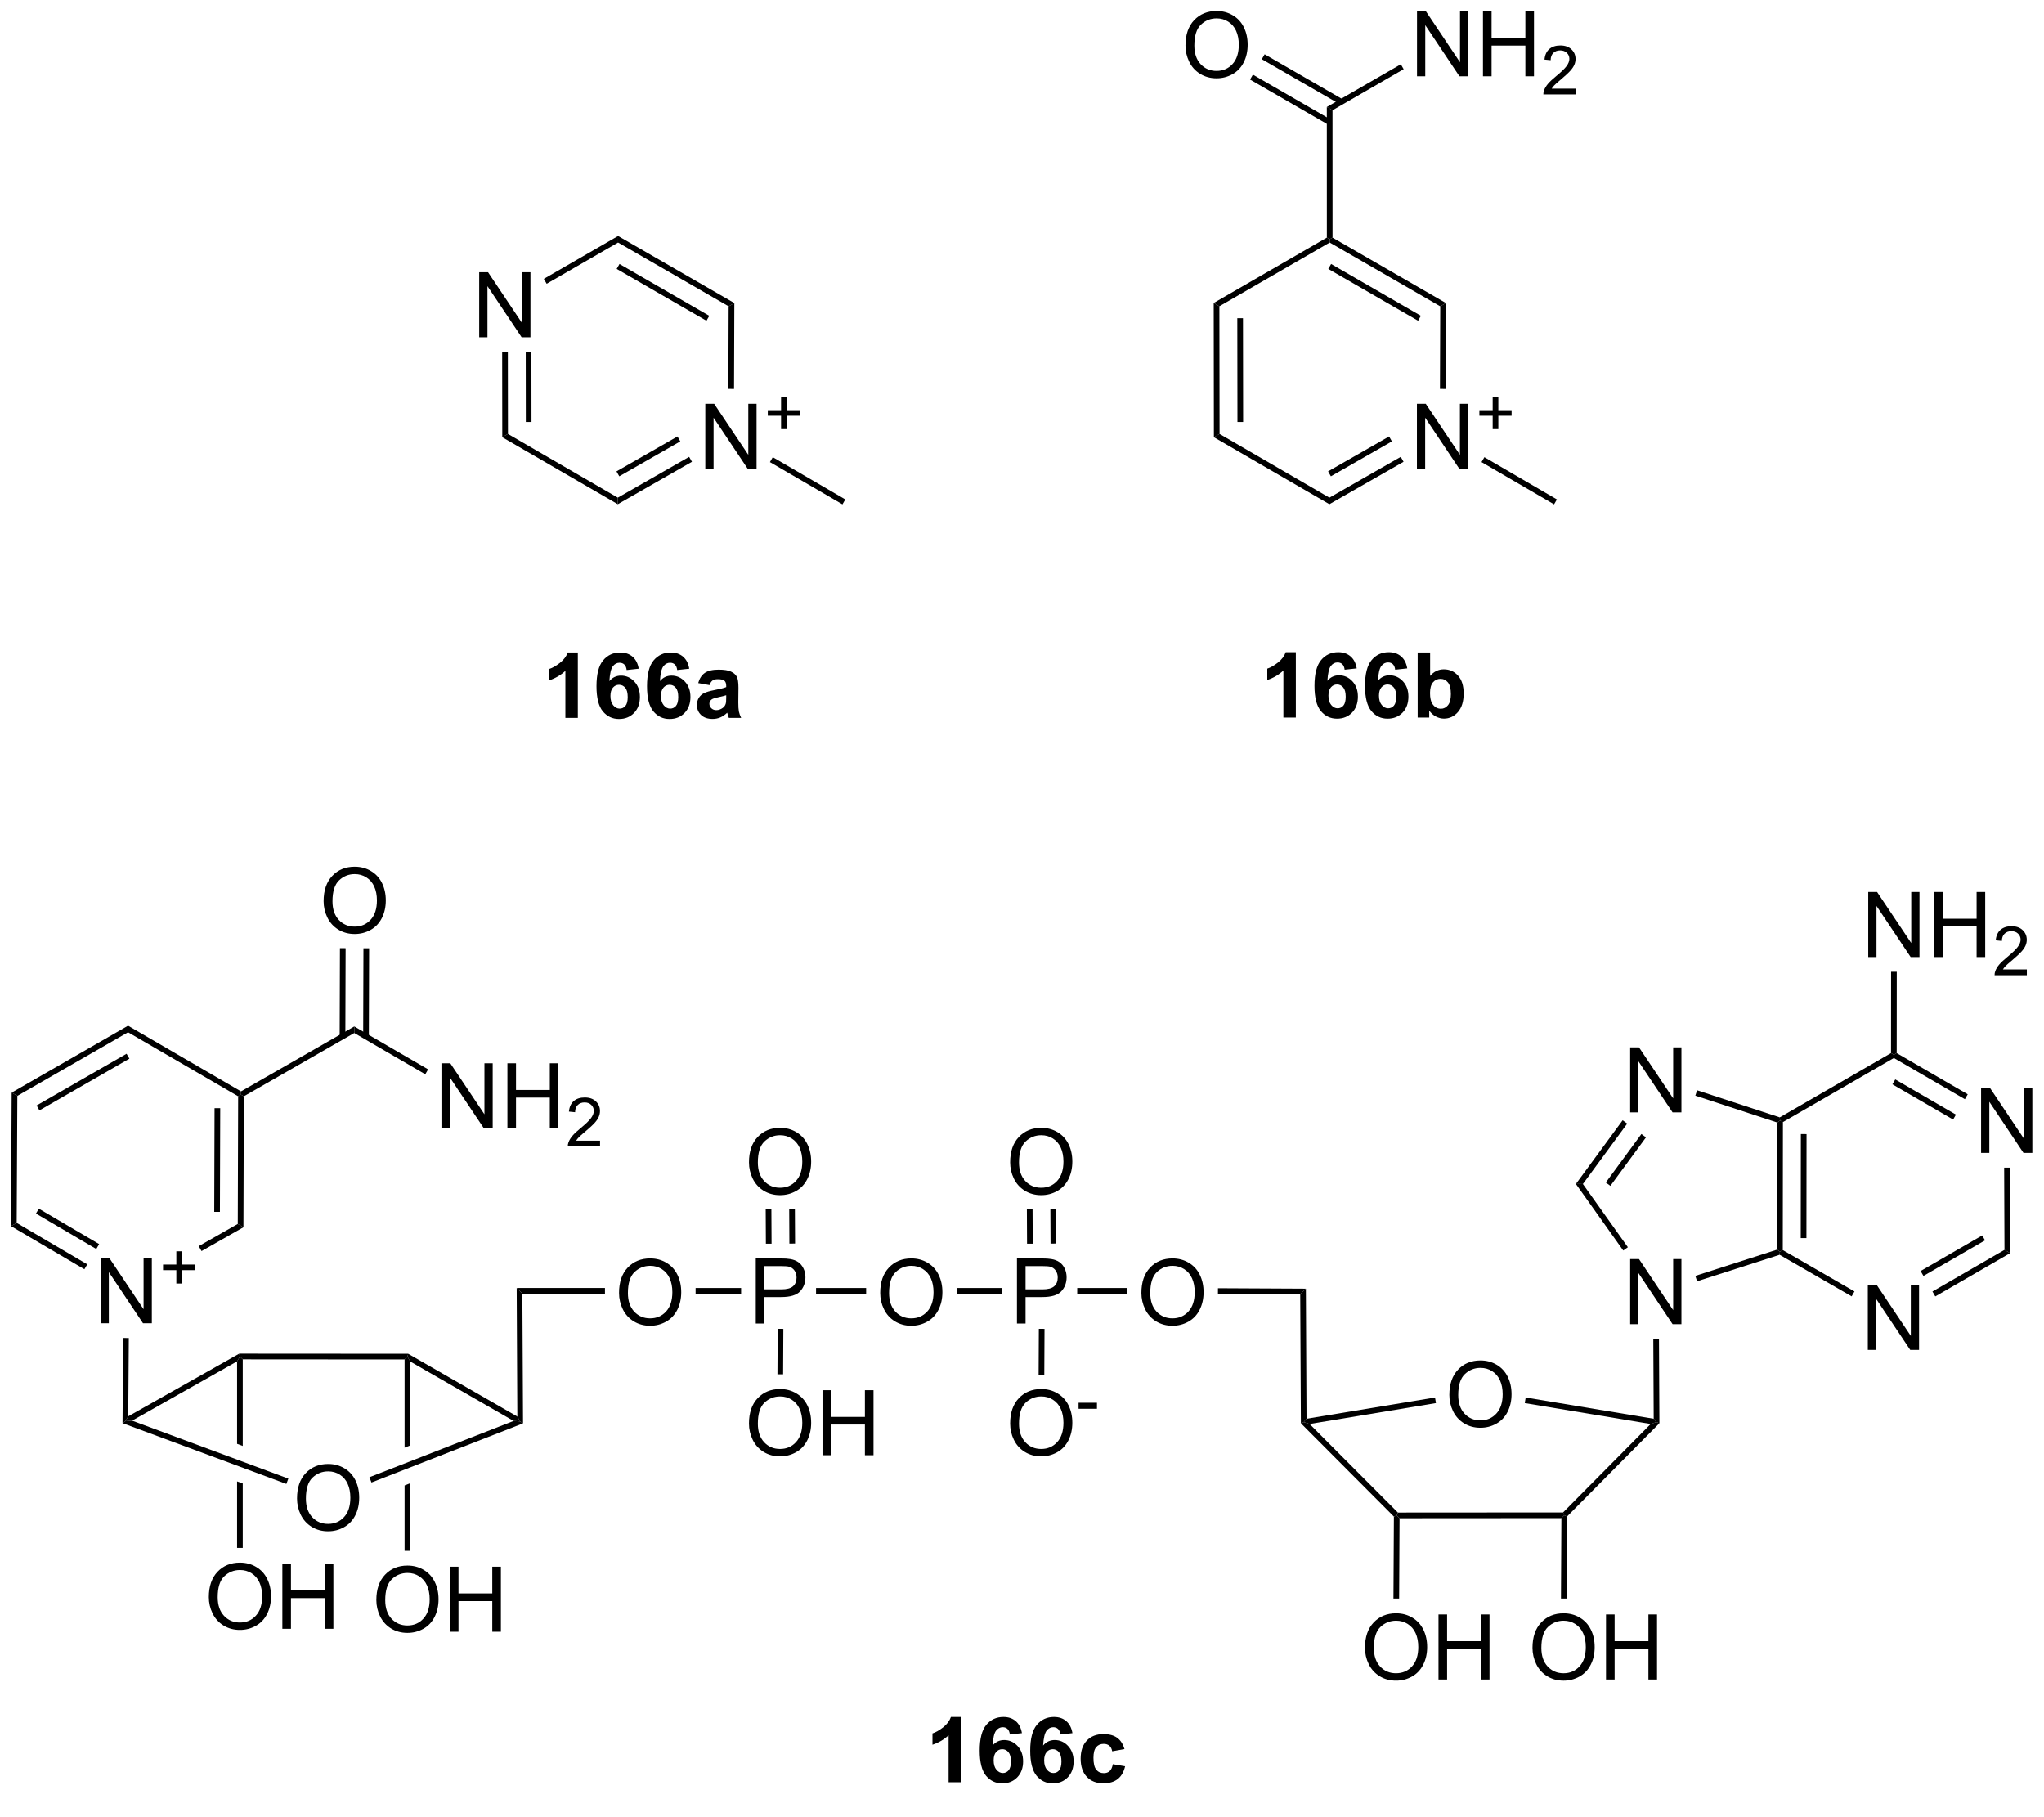 <?xml version="1.0" encoding="UTF-8"?>
<!DOCTYPE svg PUBLIC '-//W3C//DTD SVG 1.0//EN'
          'http://www.w3.org/TR/2001/REC-SVG-20010904/DTD/svg10.dtd'>
<svg stroke-dasharray="none" shape-rendering="auto" xmlns="http://www.w3.org/2000/svg" font-family="'Dialog'" text-rendering="auto" width="90" fill-opacity="1" color-interpolation="auto" color-rendering="auto" preserveAspectRatio="xMidYMid meet" font-size="12px" viewBox="0 0 90 80" fill="black" xmlns:xlink="http://www.w3.org/1999/xlink" stroke="black" image-rendering="auto" stroke-miterlimit="10" stroke-linecap="square" stroke-linejoin="miter" font-style="normal" stroke-width="1" height="80" stroke-dashoffset="0" font-weight="normal" stroke-opacity="1"
><!--Generated by the Batik Graphics2D SVG Generator--><defs id="genericDefs"
  /><g
  ><defs id="defs1"
    ><clipPath clipPathUnits="userSpaceOnUse" id="clipPath1"
      ><path d="M0.646 1.611 L185.743 1.611 L185.743 164.134 L0.646 164.134 L0.646 1.611 Z"
      /></clipPath
      ><clipPath clipPathUnits="userSpaceOnUse" id="clipPath2"
      ><path d="M17.522 25.863 L17.522 183.868 L197.473 183.868 L197.473 25.863 Z"
      /></clipPath
    ></defs
    ><g transform="scale(0.486,0.486) translate(-0.646,-1.611) matrix(1.029,0,0,1.029,-17.378,-24.992)"
    ><path d="M68.392 89.046 L67.296 89.046 L67.296 84.908 Q66.694 85.471 65.876 85.742 L65.876 84.744 Q66.306 84.604 66.808 84.213 Q67.314 83.82 67.501 83.296 L68.392 83.296 L68.392 89.046 ZM73.752 84.721 L72.69 84.838 Q72.651 84.51 72.487 84.354 Q72.323 84.197 72.06 84.197 Q71.713 84.197 71.471 84.51 Q71.232 84.822 71.169 85.812 Q71.581 85.328 72.19 85.328 Q72.877 85.328 73.367 85.851 Q73.857 86.374 73.857 87.203 Q73.857 88.08 73.341 88.614 Q72.825 89.145 72.018 89.145 Q71.151 89.145 70.591 88.471 Q70.034 87.796 70.034 86.26 Q70.034 84.687 70.615 83.992 Q71.198 83.296 72.127 83.296 Q72.779 83.296 73.206 83.661 Q73.635 84.026 73.752 84.721 ZM71.263 87.117 Q71.263 87.651 71.508 87.942 Q71.755 88.234 72.073 88.234 Q72.377 88.234 72.581 87.997 Q72.784 87.757 72.784 87.213 Q72.784 86.656 72.565 86.395 Q72.346 86.135 72.018 86.135 Q71.7 86.135 71.482 86.385 Q71.263 86.632 71.263 87.117 ZM78.202 84.721 L77.139 84.838 Q77.1 84.51 76.936 84.354 Q76.772 84.197 76.509 84.197 Q76.163 84.197 75.921 84.51 Q75.681 84.822 75.618 85.812 Q76.03 85.328 76.639 85.328 Q77.327 85.328 77.816 85.851 Q78.306 86.374 78.306 87.203 Q78.306 88.08 77.79 88.614 Q77.275 89.145 76.467 89.145 Q75.6 89.145 75.04 88.471 Q74.483 87.796 74.483 86.26 Q74.483 84.687 75.064 83.992 Q75.647 83.296 76.577 83.296 Q77.228 83.296 77.655 83.661 Q78.085 84.026 78.202 84.721 ZM75.712 87.117 Q75.712 87.651 75.957 87.942 Q76.204 88.234 76.522 88.234 Q76.827 88.234 77.03 87.997 Q77.233 87.757 77.233 87.213 Q77.233 86.656 77.014 86.395 Q76.796 86.135 76.467 86.135 Q76.15 86.135 75.931 86.385 Q75.712 86.632 75.712 87.117 ZM79.987 86.164 L78.99 85.984 Q79.159 85.382 79.568 85.093 Q79.979 84.804 80.786 84.804 Q81.521 84.804 81.88 84.979 Q82.24 85.151 82.385 85.419 Q82.534 85.687 82.534 86.401 L82.521 87.682 Q82.521 88.229 82.573 88.489 Q82.627 88.749 82.771 89.046 L81.685 89.046 Q81.643 88.937 81.581 88.721 Q81.552 88.624 81.542 88.593 Q81.26 88.867 80.94 89.005 Q80.62 89.14 80.255 89.14 Q79.615 89.14 79.245 88.794 Q78.877 88.445 78.877 87.914 Q78.877 87.562 79.044 87.286 Q79.213 87.01 79.516 86.864 Q79.818 86.718 80.388 86.609 Q81.159 86.463 81.456 86.338 L81.456 86.229 Q81.456 85.914 81.299 85.778 Q81.143 85.643 80.708 85.643 Q80.417 85.643 80.252 85.76 Q80.088 85.874 79.987 86.164 ZM81.456 87.054 Q81.245 87.124 80.786 87.224 Q80.331 87.32 80.19 87.414 Q79.974 87.565 79.974 87.799 Q79.974 88.031 80.146 88.2 Q80.318 88.367 80.583 88.367 Q80.88 88.367 81.151 88.171 Q81.349 88.023 81.411 87.807 Q81.456 87.666 81.456 87.273 L81.456 87.054 Z" stroke="none" clip-path="url(#clipPath2)"
    /></g
    ><g transform="matrix(0.5,0,0,0.5,-8.764,-12.935)"
    ><path d="M131.643 89.046 L130.547 89.046 L130.547 84.908 Q129.945 85.471 129.128 85.742 L129.128 84.744 Q129.557 84.604 130.06 84.213 Q130.565 83.82 130.753 83.296 L131.643 83.296 L131.643 89.046 ZM137.004 84.721 L135.941 84.838 Q135.902 84.51 135.738 84.354 Q135.574 84.197 135.311 84.197 Q134.965 84.197 134.723 84.51 Q134.483 84.822 134.421 85.812 Q134.832 85.328 135.441 85.328 Q136.129 85.328 136.619 85.851 Q137.108 86.374 137.108 87.203 Q137.108 88.08 136.593 88.614 Q136.077 89.145 135.269 89.145 Q134.402 89.145 133.843 88.471 Q133.285 87.796 133.285 86.26 Q133.285 84.687 133.866 83.992 Q134.449 83.296 135.379 83.296 Q136.03 83.296 136.457 83.661 Q136.887 84.026 137.004 84.721 ZM134.514 87.117 Q134.514 87.651 134.759 87.942 Q135.006 88.234 135.324 88.234 Q135.629 88.234 135.832 87.997 Q136.035 87.757 136.035 87.213 Q136.035 86.656 135.816 86.395 Q135.598 86.135 135.269 86.135 Q134.952 86.135 134.733 86.385 Q134.514 86.632 134.514 87.117 ZM141.453 84.721 L140.391 84.838 Q140.352 84.51 140.188 84.354 Q140.023 84.197 139.76 84.197 Q139.414 84.197 139.172 84.51 Q138.932 84.822 138.87 85.812 Q139.281 85.328 139.891 85.328 Q140.578 85.328 141.068 85.851 Q141.557 86.374 141.557 87.203 Q141.557 88.08 141.042 88.614 Q140.526 89.145 139.719 89.145 Q138.852 89.145 138.292 88.471 Q137.734 87.796 137.734 86.26 Q137.734 84.687 138.315 83.992 Q138.898 83.296 139.828 83.296 Q140.479 83.296 140.906 83.661 Q141.336 84.026 141.453 84.721 ZM138.964 87.117 Q138.964 87.651 139.208 87.942 Q139.456 88.234 139.773 88.234 Q140.078 88.234 140.281 87.997 Q140.484 87.757 140.484 87.213 Q140.484 86.656 140.266 86.395 Q140.047 86.135 139.719 86.135 Q139.401 86.135 139.182 86.385 Q138.964 86.632 138.964 87.117 ZM142.371 89.046 L142.371 83.32 L143.468 83.32 L143.468 85.382 Q143.975 84.804 144.671 84.804 Q145.428 84.804 145.923 85.354 Q146.421 85.901 146.421 86.929 Q146.421 87.992 145.915 88.567 Q145.41 89.14 144.686 89.14 Q144.332 89.14 143.986 88.963 Q143.639 88.783 143.389 88.437 L143.389 89.046 L142.371 89.046 ZM143.46 86.882 Q143.46 87.526 143.663 87.835 Q143.949 88.273 144.421 88.273 Q144.785 88.273 145.04 87.963 Q145.296 87.651 145.296 86.984 Q145.296 86.273 145.038 85.958 Q144.78 85.643 144.379 85.643 Q143.983 85.643 143.72 85.95 Q143.46 86.257 143.46 86.882 Z" stroke="none" clip-path="url(#clipPath2)"
    /></g
    ><g transform="matrix(0.5,0,0,0.5,-8.764,-12.935)"
    ><path d="M102.16 182.796 L101.064 182.796 L101.064 178.658 Q100.462 179.221 99.644 179.492 L99.644 178.494 Q100.074 178.354 100.577 177.963 Q101.082 177.57 101.269 177.046 L102.16 177.046 L102.16 182.796 ZM107.521 178.471 L106.458 178.588 Q106.419 178.26 106.255 178.104 Q106.091 177.947 105.828 177.947 Q105.482 177.947 105.239 178.26 Q105 178.572 104.937 179.562 Q105.349 179.078 105.958 179.078 Q106.646 179.078 107.135 179.601 Q107.625 180.125 107.625 180.953 Q107.625 181.83 107.109 182.364 Q106.594 182.895 105.786 182.895 Q104.919 182.895 104.359 182.221 Q103.802 181.546 103.802 180.01 Q103.802 178.437 104.383 177.742 Q104.966 177.046 105.896 177.046 Q106.547 177.046 106.974 177.411 Q107.403 177.776 107.521 178.471 ZM105.031 180.867 Q105.031 181.401 105.276 181.692 Q105.523 181.984 105.841 181.984 Q106.146 181.984 106.349 181.747 Q106.552 181.507 106.552 180.963 Q106.552 180.406 106.333 180.145 Q106.114 179.885 105.786 179.885 Q105.469 179.885 105.25 180.135 Q105.031 180.382 105.031 180.867 ZM111.97 178.471 L110.907 178.588 Q110.868 178.26 110.704 178.104 Q110.54 177.947 110.277 177.947 Q109.931 177.947 109.689 178.26 Q109.449 178.572 109.386 179.562 Q109.798 179.078 110.407 179.078 Q111.095 179.078 111.584 179.601 Q112.074 180.125 112.074 180.953 Q112.074 181.83 111.558 182.364 Q111.043 182.895 110.236 182.895 Q109.368 182.895 108.808 182.221 Q108.251 181.546 108.251 180.01 Q108.251 178.437 108.832 177.742 Q109.415 177.046 110.345 177.046 Q110.996 177.046 111.423 177.411 Q111.853 177.776 111.97 178.471 ZM109.48 180.867 Q109.48 181.401 109.725 181.692 Q109.972 181.984 110.29 181.984 Q110.595 181.984 110.798 181.747 Q111.001 181.507 111.001 180.963 Q111.001 180.406 110.782 180.145 Q110.564 179.885 110.236 179.885 Q109.918 179.885 109.699 180.135 Q109.48 180.382 109.48 180.867 ZM116.552 179.875 L115.469 180.07 Q115.414 179.744 115.221 179.58 Q115.028 179.416 114.719 179.416 Q114.31 179.416 114.065 179.7 Q113.82 179.984 113.82 180.648 Q113.82 181.385 114.067 181.69 Q114.317 181.994 114.734 181.994 Q115.047 181.994 115.245 181.817 Q115.445 181.64 115.528 181.205 L116.607 181.39 Q116.437 182.132 115.961 182.512 Q115.484 182.89 114.685 182.89 Q113.773 182.89 113.232 182.317 Q112.692 181.742 112.692 180.726 Q112.692 179.697 113.234 179.127 Q113.778 178.554 114.703 178.554 Q115.461 178.554 115.909 178.88 Q116.357 179.205 116.552 179.875 Z" stroke="none" clip-path="url(#clipPath2)"
    /></g
    ><g transform="matrix(0.5,0,0,0.5,-8.764,-12.935)"
    ><path d="M59.728 55.566 L59.728 49.84 L60.507 49.84 L63.515 54.334 L63.515 49.84 L64.241 49.84 L64.241 55.566 L63.463 55.566 L60.455 51.066 L60.455 55.566 L59.728 55.566 Z" stroke="none" clip-path="url(#clipPath2)"
    /></g
    ><g transform="matrix(0.5,0,0,0.5,-8.764,-12.935)"
    ><path d="M79.639 67.15 L79.639 61.423 L80.418 61.423 L83.425 65.918 L83.425 61.423 L84.152 61.423 L84.152 67.15 L83.374 67.15 L80.366 62.65 L80.366 67.15 L79.639 67.15 Z" stroke="none" clip-path="url(#clipPath2)"
    /></g
    ><g transform="matrix(0.5,0,0,0.5,-8.764,-12.935)"
    ><path d="M86.311 63.654 L86.311 62.477 L85.141 62.477 L85.141 61.985 L86.311 61.985 L86.311 60.817 L86.809 60.817 L86.809 61.985 L87.977 61.985 L87.977 62.477 L86.809 62.477 L86.809 63.654 L86.311 63.654 Z" stroke="none" clip-path="url(#clipPath2)"
    /></g
    ><g transform="matrix(0.5,0,0,0.5,-8.764,-12.935)"
    ><path d="M142.305 67.15 L142.305 61.423 L143.084 61.423 L146.092 65.918 L146.092 61.423 L146.818 61.423 L146.818 67.15 L146.04 67.15 L143.032 62.65 L143.032 67.15 L142.305 67.15 Z" stroke="none" clip-path="url(#clipPath2)"
    /></g
    ><g transform="matrix(0.5,0,0,0.5,-8.764,-12.935)"
    ><path d="M148.977 63.654 L148.977 62.477 L147.807 62.477 L147.807 61.985 L148.977 61.985 L148.977 60.817 L149.475 60.817 L149.475 61.985 L150.643 61.985 L150.643 62.477 L149.475 62.477 L149.475 63.654 L148.977 63.654 Z" stroke="none" clip-path="url(#clipPath2)"
    /></g
    ><g transform="matrix(0.5,0,0,0.5,-8.764,-12.935)"
    ><path d="M142.313 32.584 L142.313 26.857 L143.092 26.857 L146.1 31.352 L146.1 26.857 L146.826 26.857 L146.826 32.584 L146.048 32.584 L143.04 28.084 L143.04 32.584 L142.313 32.584 ZM148.122 32.584 L148.122 26.857 L148.88 26.857 L148.88 29.209 L151.856 29.209 L151.856 26.857 L152.614 26.857 L152.614 32.584 L151.856 32.584 L151.856 29.884 L148.88 29.884 L148.88 32.584 L148.122 32.584 Z" stroke="none" clip-path="url(#clipPath2)"
    /></g
    ><g transform="matrix(0.5,0,0,0.5,-8.764,-12.935)"
    ><path d="M156.28 33.676 L156.28 34.184 L153.44 34.184 Q153.435 33.993 153.503 33.817 Q153.61 33.528 153.849 33.246 Q154.089 32.965 154.54 32.596 Q155.239 32.022 155.485 31.686 Q155.731 31.35 155.731 31.051 Q155.731 30.739 155.507 30.524 Q155.284 30.307 154.923 30.307 Q154.542 30.307 154.313 30.536 Q154.085 30.764 154.083 31.168 L153.54 31.114 Q153.597 30.506 153.96 30.19 Q154.323 29.872 154.935 29.872 Q155.554 29.872 155.913 30.215 Q156.274 30.557 156.274 31.063 Q156.274 31.321 156.169 31.571 Q156.063 31.819 155.817 32.094 Q155.573 32.37 155.005 32.85 Q154.53 33.248 154.395 33.391 Q154.261 33.534 154.173 33.676 L156.28 33.676 Z" stroke="none" clip-path="url(#clipPath2)"
    /></g
    ><g transform="matrix(0.5,0,0,0.5,-8.764,-12.935)"
    ><path d="M121.924 29.875 Q121.924 28.448 122.689 27.643 Q123.455 26.836 124.666 26.836 Q125.457 26.836 126.093 27.216 Q126.731 27.593 127.064 28.271 Q127.4 28.948 127.4 29.807 Q127.4 30.679 127.049 31.367 Q126.697 32.054 126.051 32.409 Q125.408 32.763 124.661 32.763 Q123.853 32.763 123.215 32.372 Q122.58 31.979 122.252 31.304 Q121.924 30.627 121.924 29.875 ZM122.705 29.885 Q122.705 30.922 123.26 31.518 Q123.817 32.112 124.658 32.112 Q125.512 32.112 126.064 31.51 Q126.619 30.909 126.619 29.804 Q126.619 29.104 126.382 28.583 Q126.145 28.062 125.689 27.776 Q125.236 27.487 124.668 27.487 Q123.864 27.487 123.283 28.041 Q122.705 28.593 122.705 29.885 Z" stroke="none" clip-path="url(#clipPath2)"
    /></g
    ><g transform="matrix(0.5,0,0,0.5,-8.764,-12.935)"
    ><path d="M191.988 127.381 L191.988 121.655 L192.767 121.655 L195.774 126.149 L195.774 121.655 L196.501 121.655 L196.501 127.381 L195.722 127.381 L192.714 122.881 L192.714 127.381 L191.988 127.381 Z" stroke="none" clip-path="url(#clipPath2)"
    /></g
    ><g transform="matrix(0.5,0,0,0.5,-8.764,-12.935)"
    ><path d="M182.013 144.727 L182.013 139.001 L182.792 139.001 L185.8 143.495 L185.8 139.001 L186.526 139.001 L186.526 144.727 L185.748 144.727 L182.74 140.227 L182.74 144.727 L182.013 144.727 Z" stroke="none" clip-path="url(#clipPath2)"
    /></g
    ><g transform="matrix(0.5,0,0,0.5,-8.764,-12.935)"
    ><path d="M161.085 123.816 L161.085 118.09 L161.864 118.09 L164.872 122.584 L164.872 118.09 L165.598 118.09 L165.598 123.816 L164.82 123.816 L161.812 119.316 L161.812 123.816 L161.085 123.816 Z" stroke="none" clip-path="url(#clipPath2)"
    /></g
    ><g transform="matrix(0.5,0,0,0.5,-8.764,-12.935)"
    ><path d="M161.085 142.46 L161.085 136.733 L161.864 136.733 L164.872 141.228 L164.872 136.733 L165.598 136.733 L165.598 142.46 L164.82 142.46 L161.812 137.96 L161.812 142.46 L161.085 142.46 Z" stroke="none" clip-path="url(#clipPath2)"
    /></g
    ><g transform="matrix(0.5,0,0,0.5,-8.764,-12.935)"
    ><path d="M182.05 110.137 L182.05 104.41 L182.829 104.41 L185.837 108.905 L185.837 104.41 L186.563 104.41 L186.563 110.137 L185.785 110.137 L182.777 105.637 L182.777 110.137 L182.05 110.137 ZM187.859 110.137 L187.859 104.41 L188.617 104.41 L188.617 106.762 L191.593 106.762 L191.593 104.41 L192.351 104.41 L192.351 110.137 L191.593 110.137 L191.593 107.436 L188.617 107.436 L188.617 110.137 L187.859 110.137 Z" stroke="none" clip-path="url(#clipPath2)"
    /></g
    ><g transform="matrix(0.5,0,0,0.5,-8.764,-12.935)"
    ><path d="M196.017 111.229 L196.017 111.737 L193.177 111.737 Q193.171 111.545 193.24 111.37 Q193.347 111.081 193.585 110.799 Q193.826 110.518 194.277 110.149 Q194.976 109.575 195.222 109.239 Q195.468 108.903 195.468 108.604 Q195.468 108.291 195.244 108.076 Q195.021 107.86 194.66 107.86 Q194.279 107.86 194.05 108.088 Q193.822 108.317 193.82 108.721 L193.277 108.666 Q193.333 108.059 193.697 107.743 Q194.06 107.424 194.671 107.424 Q195.29 107.424 195.65 107.768 Q196.011 108.11 196.011 108.616 Q196.011 108.873 195.906 109.123 Q195.8 109.371 195.554 109.647 Q195.31 109.922 194.742 110.403 Q194.267 110.801 194.132 110.944 Q193.998 111.086 193.91 111.229 L196.017 111.229 Z" stroke="none" clip-path="url(#clipPath2)"
    /></g
    ><g transform="matrix(0.5,0,0,0.5,-8.764,-12.935)"
    ><path d="M26.385 142.379 L26.385 136.652 L27.164 136.652 L30.172 141.147 L30.172 136.652 L30.898 136.652 L30.898 142.379 L30.12 142.379 L27.112 137.879 L27.112 142.379 L26.385 142.379 Z" stroke="none" clip-path="url(#clipPath2)"
    /></g
    ><g transform="matrix(0.5,0,0,0.5,-8.764,-12.935)"
    ><path d="M33.057 138.884 L33.057 137.706 L31.887 137.706 L31.887 137.214 L33.057 137.214 L33.057 136.046 L33.555 136.046 L33.555 137.214 L34.723 137.214 L34.723 137.706 L33.555 137.706 L33.555 138.884 L33.057 138.884 Z" stroke="none" clip-path="url(#clipPath2)"
    /></g
    ><g transform="matrix(0.5,0,0,0.5,-8.764,-12.935)"
    ><path d="M56.403 125.215 L56.403 119.489 L57.182 119.489 L60.189 123.983 L60.189 119.489 L60.916 119.489 L60.916 125.215 L60.137 125.215 L57.13 120.715 L57.13 125.215 L56.403 125.215 ZM62.212 125.215 L62.212 119.489 L62.969 119.489 L62.969 121.84 L65.946 121.84 L65.946 119.489 L66.704 119.489 L66.704 125.215 L65.946 125.215 L65.946 122.515 L62.969 122.515 L62.969 125.215 L62.212 125.215 Z" stroke="none" clip-path="url(#clipPath2)"
    /></g
    ><g transform="matrix(0.5,0,0,0.5,-8.764,-12.935)"
    ><path d="M70.37 126.307 L70.37 126.815 L67.53 126.815 Q67.524 126.624 67.592 126.448 Q67.7 126.159 67.938 125.878 Q68.178 125.596 68.629 125.227 Q69.329 124.653 69.575 124.317 Q69.821 123.981 69.821 123.682 Q69.821 123.37 69.596 123.155 Q69.374 122.938 69.012 122.938 Q68.632 122.938 68.403 123.167 Q68.174 123.395 68.172 123.799 L67.629 123.745 Q67.686 123.137 68.049 122.821 Q68.413 122.503 69.024 122.503 Q69.643 122.503 70.003 122.846 Q70.364 123.188 70.364 123.694 Q70.364 123.952 70.258 124.202 Q70.153 124.45 69.907 124.725 Q69.663 125.001 69.094 125.481 Q68.62 125.88 68.485 126.022 Q68.35 126.165 68.262 126.307 L70.37 126.307 Z" stroke="none" clip-path="url(#clipPath2)"
    /></g
    ><g transform="matrix(0.5,0,0,0.5,-8.764,-12.935)"
    ><path d="M46.026 105.221 Q46.026 103.794 46.791 102.989 Q47.557 102.182 48.768 102.182 Q49.559 102.182 50.195 102.562 Q50.833 102.939 51.166 103.617 Q51.502 104.294 51.502 105.153 Q51.502 106.025 51.151 106.713 Q50.799 107.4 50.153 107.755 Q49.51 108.109 48.763 108.109 Q47.955 108.109 47.317 107.718 Q46.682 107.325 46.354 106.65 Q46.026 105.973 46.026 105.221 ZM46.807 105.231 Q46.807 106.268 47.361 106.864 Q47.919 107.458 48.76 107.458 Q49.614 107.458 50.166 106.856 Q50.721 106.255 50.721 105.15 Q50.721 104.45 50.484 103.929 Q50.247 103.408 49.791 103.122 Q49.338 102.833 48.77 102.833 Q47.966 102.833 47.385 103.387 Q46.807 103.939 46.807 105.231 Z" stroke="none" clip-path="url(#clipPath2)"
    /></g
    ><g transform="matrix(0.5,0,0,0.5,-8.764,-12.935)"
    ><path d="M145.161 148.696 Q145.161 147.269 145.927 146.464 Q146.693 145.657 147.904 145.657 Q148.695 145.657 149.331 146.037 Q149.969 146.414 150.302 147.091 Q150.638 147.769 150.638 148.628 Q150.638 149.5 150.286 150.188 Q149.935 150.875 149.289 151.23 Q148.646 151.584 147.898 151.584 Q147.091 151.584 146.453 151.193 Q145.818 150.8 145.489 150.125 Q145.161 149.448 145.161 148.696 ZM145.943 148.706 Q145.943 149.743 146.497 150.339 Q147.055 150.933 147.896 150.933 Q148.75 150.933 149.302 150.331 Q149.857 149.73 149.857 148.625 Q149.857 147.925 149.62 147.404 Q149.383 146.883 148.927 146.597 Q148.474 146.308 147.906 146.308 Q147.101 146.308 146.521 146.862 Q145.943 147.414 145.943 148.706 Z" stroke="none" clip-path="url(#clipPath2)"
    /></g
    ><g transform="matrix(0.5,0,0,0.5,-8.764,-12.935)"
    ><path d="M152.483 170.96 Q152.483 169.533 153.248 168.728 Q154.014 167.921 155.225 167.921 Q156.017 167.921 156.652 168.301 Q157.29 168.679 157.623 169.356 Q157.959 170.033 157.959 170.892 Q157.959 171.764 157.608 172.452 Q157.256 173.139 156.61 173.494 Q155.967 173.848 155.22 173.848 Q154.412 173.848 153.774 173.457 Q153.139 173.064 152.811 172.389 Q152.483 171.712 152.483 170.96 ZM153.264 170.97 Q153.264 172.007 153.819 172.603 Q154.376 173.197 155.217 173.197 Q156.071 173.197 156.623 172.595 Q157.178 171.994 157.178 170.889 Q157.178 170.189 156.941 169.668 Q156.704 169.147 156.248 168.861 Q155.795 168.572 155.227 168.572 Q154.423 168.572 153.842 169.126 Q153.264 169.679 153.264 170.97 ZM158.958 173.749 L158.958 168.022 L159.716 168.022 L159.716 170.374 L162.692 170.374 L162.692 168.022 L163.45 168.022 L163.45 173.749 L162.692 173.749 L162.692 171.048 L159.716 171.048 L159.716 173.749 L158.958 173.749 Z" stroke="none" clip-path="url(#clipPath2)"
    /></g
    ><g transform="matrix(0.5,0,0,0.5,-8.764,-12.935)"
    ><path d="M137.73 170.96 Q137.73 169.533 138.496 168.728 Q139.262 167.921 140.472 167.921 Q141.264 167.921 141.899 168.301 Q142.537 168.679 142.871 169.356 Q143.207 170.033 143.207 170.892 Q143.207 171.764 142.855 172.452 Q142.504 173.139 141.858 173.494 Q141.215 173.848 140.467 173.848 Q139.66 173.848 139.022 173.457 Q138.387 173.064 138.058 172.389 Q137.73 171.712 137.73 170.96 ZM138.512 170.97 Q138.512 172.007 139.066 172.603 Q139.623 173.197 140.465 173.197 Q141.319 173.197 141.871 172.595 Q142.425 171.994 142.425 170.889 Q142.425 170.189 142.189 169.668 Q141.952 169.147 141.496 168.861 Q141.043 168.572 140.475 168.572 Q139.67 168.572 139.09 169.126 Q138.512 169.679 138.512 170.97 ZM144.206 173.749 L144.206 168.022 L144.963 168.022 L144.963 170.374 L147.94 170.374 L147.94 168.022 L148.698 168.022 L148.698 173.749 L147.94 173.749 L147.94 171.048 L144.963 171.048 L144.963 173.749 L144.206 173.749 Z" stroke="none" clip-path="url(#clipPath2)"
    /></g
    ><g transform="matrix(0.5,0,0,0.5,-8.764,-12.935)"
    ><path d="M118.041 139.713 Q118.041 138.286 118.807 137.481 Q119.572 136.674 120.783 136.674 Q121.575 136.674 122.21 137.054 Q122.848 137.431 123.182 138.109 Q123.518 138.786 123.518 139.645 Q123.518 140.517 123.166 141.205 Q122.815 141.892 122.169 142.247 Q121.525 142.601 120.778 142.601 Q119.971 142.601 119.333 142.21 Q118.697 141.817 118.369 141.142 Q118.041 140.465 118.041 139.713 ZM118.822 139.723 Q118.822 140.76 119.377 141.356 Q119.934 141.95 120.775 141.95 Q121.63 141.95 122.182 141.348 Q122.736 140.747 122.736 139.642 Q122.736 138.942 122.499 138.421 Q122.263 137.9 121.807 137.614 Q121.354 137.325 120.786 137.325 Q119.981 137.325 119.4 137.879 Q118.822 138.431 118.822 139.723 Z" stroke="none" clip-path="url(#clipPath2)"
    /></g
    ><g transform="matrix(0.5,0,0,0.5,-8.764,-12.935)"
    ><path d="M43.685 157.811 Q43.685 156.384 44.451 155.579 Q45.217 154.772 46.428 154.772 Q47.219 154.772 47.855 155.152 Q48.493 155.53 48.826 156.207 Q49.162 156.884 49.162 157.743 Q49.162 158.616 48.81 159.303 Q48.459 159.991 47.813 160.345 Q47.17 160.699 46.422 160.699 Q45.615 160.699 44.977 160.308 Q44.342 159.915 44.013 159.241 Q43.685 158.564 43.685 157.811 ZM44.467 157.821 Q44.467 158.858 45.021 159.454 Q45.578 160.048 46.42 160.048 Q47.274 160.048 47.826 159.446 Q48.381 158.845 48.381 157.741 Q48.381 157.04 48.144 156.519 Q47.907 155.998 47.451 155.712 Q46.998 155.423 46.43 155.423 Q45.625 155.423 45.045 155.978 Q44.467 156.53 44.467 157.821 Z" stroke="none" clip-path="url(#clipPath2)"
    /></g
    ><g transform="matrix(0.5,0,0,0.5,-8.764,-12.935)"
    ><path d="M72.042 139.713 Q72.042 138.286 72.807 137.481 Q73.573 136.674 74.784 136.674 Q75.576 136.674 76.211 137.054 Q76.849 137.431 77.182 138.109 Q77.518 138.786 77.518 139.645 Q77.518 140.517 77.167 141.205 Q76.815 141.892 76.169 142.247 Q75.526 142.601 74.779 142.601 Q73.971 142.601 73.333 142.21 Q72.698 141.817 72.37 141.142 Q72.042 140.465 72.042 139.713 ZM72.823 139.723 Q72.823 140.76 73.378 141.356 Q73.935 141.95 74.776 141.95 Q75.63 141.95 76.182 141.348 Q76.737 140.747 76.737 139.642 Q76.737 138.942 76.5 138.421 Q76.263 137.9 75.807 137.614 Q75.354 137.325 74.787 137.325 Q73.982 137.325 73.401 137.879 Q72.823 138.431 72.823 139.723 Z" stroke="none" clip-path="url(#clipPath2)"
    /></g
    ><g transform="matrix(0.5,0,0,0.5,-8.764,-12.935)"
    ><path d="M84.083 142.402 L84.083 136.675 L86.245 136.675 Q86.815 136.675 87.114 136.73 Q87.536 136.8 87.82 136.998 Q88.107 137.194 88.281 137.55 Q88.456 137.904 88.456 138.332 Q88.456 139.061 87.989 139.569 Q87.526 140.074 86.31 140.074 L84.841 140.074 L84.841 142.402 L84.083 142.402 ZM84.841 139.397 L86.323 139.397 Q87.057 139.397 87.364 139.123 Q87.674 138.85 87.674 138.355 Q87.674 137.995 87.492 137.74 Q87.31 137.482 87.013 137.402 Q86.823 137.35 86.307 137.35 L84.841 137.35 L84.841 139.397 Z" stroke="none" clip-path="url(#clipPath2)"
    /></g
    ><g transform="matrix(0.5,0,0,0.5,-8.764,-12.935)"
    ><path d="M95.041 139.713 Q95.041 138.286 95.807 137.481 Q96.573 136.674 97.784 136.674 Q98.575 136.674 99.211 137.054 Q99.849 137.431 100.182 138.109 Q100.518 138.786 100.518 139.645 Q100.518 140.517 100.166 141.205 Q99.815 141.892 99.169 142.247 Q98.526 142.601 97.778 142.601 Q96.971 142.601 96.333 142.21 Q95.698 141.817 95.37 141.142 Q95.041 140.465 95.041 139.713 ZM95.823 139.723 Q95.823 140.76 96.377 141.356 Q96.935 141.95 97.776 141.95 Q98.63 141.95 99.182 141.348 Q99.737 140.747 99.737 139.642 Q99.737 138.942 99.5 138.421 Q99.263 137.9 98.807 137.614 Q98.354 137.325 97.786 137.325 Q96.981 137.325 96.401 137.879 Q95.823 138.431 95.823 139.723 Z" stroke="none" clip-path="url(#clipPath2)"
    /></g
    ><g transform="matrix(0.5,0,0,0.5,-8.764,-12.935)"
    ><path d="M107.083 142.402 L107.083 136.675 L109.244 136.675 Q109.815 136.675 110.114 136.73 Q110.536 136.8 110.82 136.998 Q111.106 137.194 111.281 137.55 Q111.455 137.904 111.455 138.332 Q111.455 139.061 110.989 139.569 Q110.526 140.074 109.309 140.074 L107.841 140.074 L107.841 142.402 L107.083 142.402 ZM107.841 139.397 L109.323 139.397 Q110.057 139.397 110.364 139.123 Q110.674 138.85 110.674 138.355 Q110.674 137.995 110.492 137.74 Q110.309 137.482 110.013 137.402 Q109.823 137.35 109.307 137.35 L107.841 137.35 L107.841 139.397 Z" stroke="none" clip-path="url(#clipPath2)"
    /></g
    ><g transform="matrix(0.5,0,0,0.5,-8.764,-12.935)"
    ><path d="M83.484 128.213 Q83.484 126.786 84.249 125.981 Q85.015 125.174 86.226 125.174 Q87.017 125.174 87.653 125.554 Q88.291 125.932 88.624 126.609 Q88.96 127.286 88.96 128.145 Q88.96 129.018 88.609 129.705 Q88.257 130.393 87.611 130.747 Q86.968 131.101 86.221 131.101 Q85.413 131.101 84.775 130.71 Q84.14 130.317 83.812 129.643 Q83.484 128.965 83.484 128.213 ZM84.265 128.223 Q84.265 129.26 84.82 129.856 Q85.377 130.45 86.218 130.45 Q87.072 130.45 87.624 129.848 Q88.179 129.247 88.179 128.143 Q88.179 127.442 87.942 126.921 Q87.705 126.4 87.249 126.114 Q86.796 125.825 86.228 125.825 Q85.424 125.825 84.843 126.379 Q84.265 126.932 84.265 128.223 Z" stroke="none" clip-path="url(#clipPath2)"
    /></g
    ><g transform="matrix(0.5,0,0,0.5,-8.764,-12.935)"
    ><path d="M106.483 128.213 Q106.483 126.786 107.249 125.981 Q108.014 125.174 109.225 125.174 Q110.017 125.174 110.653 125.554 Q111.29 125.932 111.624 126.609 Q111.96 127.286 111.96 128.145 Q111.96 129.018 111.608 129.705 Q111.257 130.393 110.611 130.747 Q109.968 131.101 109.22 131.101 Q108.413 131.101 107.775 130.71 Q107.139 130.317 106.811 129.643 Q106.483 128.965 106.483 128.213 ZM107.264 128.223 Q107.264 129.26 107.819 129.856 Q108.376 130.45 109.218 130.45 Q110.072 130.45 110.624 129.848 Q111.178 129.247 111.178 128.143 Q111.178 127.442 110.942 126.921 Q110.705 126.4 110.249 126.114 Q109.796 125.825 109.228 125.825 Q108.423 125.825 107.843 126.379 Q107.264 126.932 107.264 128.223 Z" stroke="none" clip-path="url(#clipPath2)"
    /></g
    ><g transform="matrix(0.5,0,0,0.5,-8.764,-12.935)"
    ><path d="M83.484 151.213 Q83.484 149.786 84.249 148.981 Q85.015 148.173 86.226 148.173 Q87.017 148.173 87.653 148.554 Q88.291 148.931 88.624 149.608 Q88.96 150.286 88.96 151.145 Q88.96 152.017 88.609 152.705 Q88.257 153.392 87.611 153.746 Q86.968 154.101 86.221 154.101 Q85.413 154.101 84.775 153.71 Q84.14 153.317 83.812 152.642 Q83.484 151.965 83.484 151.213 ZM84.265 151.223 Q84.265 152.259 84.82 152.856 Q85.377 153.45 86.218 153.45 Q87.072 153.45 87.624 152.848 Q88.179 152.246 88.179 151.142 Q88.179 150.442 87.942 149.921 Q87.705 149.4 87.249 149.114 Q86.796 148.825 86.228 148.825 Q85.424 148.825 84.843 149.379 Q84.265 149.931 84.265 151.223 ZM89.959 154.002 L89.959 148.275 L90.717 148.275 L90.717 150.627 L93.693 150.627 L93.693 148.275 L94.451 148.275 L94.451 154.002 L93.693 154.002 L93.693 151.301 L90.717 151.301 L90.717 154.002 L89.959 154.002 Z" stroke="none" clip-path="url(#clipPath2)"
    /></g
    ><g transform="matrix(0.5,0,0,0.5,-8.764,-12.935)"
    ><path d="M106.483 151.213 Q106.483 149.786 107.249 148.981 Q108.014 148.173 109.225 148.173 Q110.017 148.173 110.653 148.554 Q111.29 148.931 111.624 149.608 Q111.96 150.286 111.96 151.145 Q111.96 152.017 111.608 152.705 Q111.257 153.392 110.611 153.746 Q109.968 154.101 109.22 154.101 Q108.413 154.101 107.775 153.71 Q107.139 153.317 106.811 152.642 Q106.483 151.965 106.483 151.213 ZM107.264 151.223 Q107.264 152.259 107.819 152.856 Q108.376 153.45 109.218 153.45 Q110.072 153.45 110.624 152.848 Q111.178 152.246 111.178 151.142 Q111.178 150.442 110.942 149.921 Q110.705 149.4 110.249 149.114 Q109.796 148.825 109.228 148.825 Q108.423 148.825 107.843 149.379 Q107.264 149.931 107.264 151.223 Z" stroke="none" clip-path="url(#clipPath2)"
    /></g
    ><g transform="matrix(0.5,0,0,0.5,-8.764,-12.935)"
    ><path d="M112.509 149.912 L112.509 149.381 L114.128 149.381 L114.128 149.912 L112.509 149.912 Z" stroke="none" clip-path="url(#clipPath2)"
    /></g
    ><g transform="matrix(0.5,0,0,0.5,-8.764,-12.935)"
    ><path d="M50.67 166.756 Q50.67 165.329 51.436 164.524 Q52.202 163.717 53.413 163.717 Q54.204 163.717 54.84 164.097 Q55.478 164.475 55.811 165.152 Q56.147 165.829 56.147 166.688 Q56.147 167.56 55.795 168.248 Q55.444 168.935 54.798 169.29 Q54.155 169.644 53.407 169.644 Q52.6 169.644 51.962 169.253 Q51.327 168.86 50.998 168.185 Q50.67 167.508 50.67 166.756 ZM51.452 166.766 Q51.452 167.803 52.006 168.399 Q52.564 168.993 53.405 168.993 Q54.259 168.993 54.811 168.391 Q55.366 167.79 55.366 166.685 Q55.366 165.985 55.129 165.464 Q54.892 164.943 54.436 164.657 Q53.983 164.368 53.415 164.368 Q52.611 164.368 52.03 164.922 Q51.452 165.475 51.452 166.766 ZM57.146 169.545 L57.146 163.818 L57.904 163.818 L57.904 166.17 L60.88 166.17 L60.88 163.818 L61.638 163.818 L61.638 169.545 L60.88 169.545 L60.88 166.844 L57.904 166.844 L57.904 169.545 L57.146 169.545 Z" stroke="none" clip-path="url(#clipPath2)"
    /></g
    ><g transform="matrix(0.5,0,0,0.5,-8.764,-12.935)"
    ><path d="M35.918 166.496 Q35.918 165.069 36.684 164.264 Q37.449 163.457 38.66 163.457 Q39.452 163.457 40.087 163.837 Q40.725 164.215 41.059 164.892 Q41.395 165.569 41.395 166.428 Q41.395 167.3 41.043 167.988 Q40.692 168.675 40.046 169.03 Q39.403 169.384 38.655 169.384 Q37.848 169.384 37.21 168.993 Q36.574 168.6 36.246 167.925 Q35.918 167.248 35.918 166.496 ZM36.699 166.506 Q36.699 167.543 37.254 168.139 Q37.811 168.733 38.653 168.733 Q39.507 168.733 40.059 168.131 Q40.613 167.53 40.613 166.425 Q40.613 165.725 40.377 165.204 Q40.139 164.683 39.684 164.397 Q39.231 164.108 38.663 164.108 Q37.858 164.108 37.278 164.662 Q36.699 165.215 36.699 166.506 ZM42.393 169.285 L42.393 163.558 L43.151 163.558 L43.151 165.91 L46.128 165.91 L46.128 163.558 L46.886 163.558 L46.886 169.285 L46.128 169.285 L46.128 166.584 L43.151 166.584 L43.151 169.285 L42.393 169.285 Z" stroke="none" clip-path="url(#clipPath2)"
    /></g
    ><g transform="matrix(0.5,0,0,0.5,-8.764,-12.935)"
    ><path d="M62.26 64.08 L61.76 64.368 L61.75 56.867 L62.25 56.866 ZM64.334 63.027 L64.326 56.863 L63.826 56.864 L63.834 63.028 Z" stroke="none" clip-path="url(#clipPath2)"
    /></g
    ><g transform="matrix(0.5,0,0,0.5,-8.764,-12.935)"
    ><path d="M65.669 50.857 L65.419 50.424 L71.958 46.648 L71.958 47.225 Z" stroke="none" clip-path="url(#clipPath2)"
    /></g
    ><g transform="matrix(0.5,0,0,0.5,-8.764,-12.935)"
    ><path d="M71.958 47.225 L71.958 46.648 L82.195 52.554 L81.694 52.842 ZM71.834 49.549 L79.74 54.111 L79.99 53.678 L72.083 49.116 Z" stroke="none" clip-path="url(#clipPath2)"
    /></g
    ><g transform="matrix(0.5,0,0,0.5,-8.764,-12.935)"
    ><path d="M81.694 52.842 L82.195 52.554 L82.169 60.116 L81.669 60.115 Z" stroke="none" clip-path="url(#clipPath2)"
    /></g
    ><g transform="matrix(0.5,0,0,0.5,-8.764,-12.935)"
    ><path d="M78.215 66.097 L78.463 66.531 L71.932 70.266 L71.933 69.689 ZM77.188 64.302 L71.816 67.375 L72.064 67.809 L77.437 64.736 Z" stroke="none" clip-path="url(#clipPath2)"
    /></g
    ><g transform="matrix(0.5,0,0,0.5,-8.764,-12.935)"
    ><path d="M71.933 69.689 L71.932 70.266 L61.76 64.368 L62.26 64.08 Z" stroke="none" clip-path="url(#clipPath2)"
    /></g
    ><g transform="matrix(0.5,0,0,0.5,-8.764,-12.935)"
    ><path d="M85.329 66.558 L85.581 66.126 L91.968 69.846 L91.716 70.278 Z" stroke="none" clip-path="url(#clipPath2)"
    /></g
    ><g transform="matrix(0.5,0,0,0.5,-8.764,-12.935)"
    ><path d="M124.926 64.08 L124.426 64.368 L124.41 52.547 L124.91 52.836 ZM127.001 63.027 L126.988 53.888 L126.488 53.889 L126.501 63.028 Z" stroke="none" clip-path="url(#clipPath2)"
    /></g
    ><g transform="matrix(0.5,0,0,0.5,-8.764,-12.935)"
    ><path d="M124.91 52.836 L124.41 52.547 L134.374 46.792 L134.624 46.936 L134.624 47.225 Z" stroke="none" clip-path="url(#clipPath2)"
    /></g
    ><g transform="matrix(0.5,0,0,0.5,-8.764,-12.935)"
    ><path d="M134.624 47.225 L134.624 46.936 L134.874 46.792 L144.861 52.554 L144.36 52.842 ZM134.5 49.549 L142.406 54.111 L142.656 53.678 L134.75 49.116 Z" stroke="none" clip-path="url(#clipPath2)"
    /></g
    ><g transform="matrix(0.5,0,0,0.5,-8.764,-12.935)"
    ><path d="M144.36 52.842 L144.861 52.554 L144.835 60.116 L144.335 60.115 Z" stroke="none" clip-path="url(#clipPath2)"
    /></g
    ><g transform="matrix(0.5,0,0,0.5,-8.764,-12.935)"
    ><path d="M140.881 66.097 L141.129 66.531 L134.598 70.266 L134.6 69.689 ZM139.855 64.302 L134.482 67.375 L134.73 67.809 L140.103 64.736 Z" stroke="none" clip-path="url(#clipPath2)"
    /></g
    ><g transform="matrix(0.5,0,0,0.5,-8.764,-12.935)"
    ><path d="M134.6 69.689 L134.598 70.266 L124.426 64.368 L124.926 64.08 Z" stroke="none" clip-path="url(#clipPath2)"
    /></g
    ><g transform="matrix(0.5,0,0,0.5,-8.764,-12.935)"
    ><path d="M147.995 66.558 L148.247 66.126 L154.634 69.846 L154.382 70.278 Z" stroke="none" clip-path="url(#clipPath2)"
    /></g
    ><g transform="matrix(0.5,0,0,0.5,-8.764,-12.935)"
    ><path d="M134.874 46.792 L134.624 46.936 L134.374 46.792 L134.371 35.292 L134.871 35.581 Z" stroke="none" clip-path="url(#clipPath2)"
    /></g
    ><g transform="matrix(0.5,0,0,0.5,-8.764,-12.935)"
    ><path d="M134.871 35.581 L134.371 35.292 L140.888 31.527 L141.138 31.96 Z" stroke="none" clip-path="url(#clipPath2)"
    /></g
    ><g transform="matrix(0.5,0,0,0.5,-8.764,-12.935)"
    ><path d="M135.781 34.622 L128.895 30.649 L128.645 31.082 L135.531 35.055 ZM134.746 36.415 L127.861 32.442 L127.611 32.875 L134.496 36.848 Z" stroke="none" clip-path="url(#clipPath2)"
    /></g
    ><g transform="matrix(0.5,0,0,0.5,-8.764,-12.935)"
    ><path d="M190.813 122.222 L190.562 122.654 L184.306 119.025 L184.306 118.737 L184.556 118.593 ZM189.775 124.012 L184.43 120.912 L184.179 121.344 L189.524 124.445 Z" stroke="none" clip-path="url(#clipPath2)"
    /></g
    ><g transform="matrix(0.5,0,0,0.5,-8.764,-12.935)"
    ><path d="M194.02 128.682 L194.52 128.68 L194.549 136.208 L194.048 135.92 Z" stroke="none" clip-path="url(#clipPath2)"
    /></g
    ><g transform="matrix(0.5,0,0,0.5,-8.764,-12.935)"
    ><path d="M194.048 135.92 L194.549 136.208 L187.954 140.018 L187.704 139.585 ZM192.086 134.648 L186.662 137.781 L186.912 138.214 L192.336 135.081 Z" stroke="none" clip-path="url(#clipPath2)"
    /></g
    ><g transform="matrix(0.5,0,0,0.5,-8.764,-12.935)"
    ><path d="M180.838 139.58 L180.589 140.013 L174.245 136.355 L174.274 136.083 L174.524 135.939 Z" stroke="none" clip-path="url(#clipPath2)"
    /></g
    ><g transform="matrix(0.5,0,0,0.5,-8.764,-12.935)"
    ><path d="M174.524 135.939 L174.274 136.083 L174.024 135.9 L174.037 124.706 L174.287 124.525 L174.537 124.669 ZM176.606 134.882 L176.617 125.727 L176.117 125.726 L176.106 134.882 Z" stroke="none" clip-path="url(#clipPath2)"
    /></g
    ><g transform="matrix(0.5,0,0,0.5,-8.764,-12.935)"
    ><path d="M174.537 124.669 L174.287 124.525 L174.259 124.253 L184.056 118.592 L184.306 118.737 L184.306 119.025 Z" stroke="none" clip-path="url(#clipPath2)"
    /></g
    ><g transform="matrix(0.5,0,0,0.5,-8.764,-12.935)"
    ><path d="M174.259 124.253 L174.287 124.525 L174.037 124.706 L166.823 122.342 L166.979 121.867 Z" stroke="none" clip-path="url(#clipPath2)"
    /></g
    ><g transform="matrix(0.5,0,0,0.5,-8.764,-12.935)"
    ><path d="M160.423 124.507 L160.826 124.803 L156.922 130.12 L156.305 130.115 ZM162.074 125.72 L158.94 129.988 L159.343 130.284 L162.477 126.016 Z" stroke="none" clip-path="url(#clipPath2)"
    /></g
    ><g transform="matrix(0.5,0,0,0.5,-8.764,-12.935)"
    ><path d="M174.024 135.9 L174.274 136.083 L174.245 136.355 L166.977 138.685 L166.824 138.209 Z" stroke="none" clip-path="url(#clipPath2)"
    /></g
    ><g transform="matrix(0.5,0,0,0.5,-8.764,-12.935)"
    ><path d="M160.883 135.686 L160.476 135.976 L156.305 130.115 L156.922 130.12 Z" stroke="none" clip-path="url(#clipPath2)"
    /></g
    ><g transform="matrix(0.5,0,0,0.5,-8.764,-12.935)"
    ><path d="M184.556 118.593 L184.306 118.737 L184.056 118.592 L184.062 111.436 L184.562 111.437 Z" stroke="none" clip-path="url(#clipPath2)"
    /></g
    ><g transform="matrix(0.5,0,0,0.5,-8.764,-12.935)"
    ><path d="M19.054 122.362 L18.555 122.072 L28.804 116.181 L28.803 116.758 ZM20.999 123.638 L28.922 119.084 L28.673 118.651 L20.75 123.205 Z" stroke="none" clip-path="url(#clipPath2)"
    /></g
    ><g transform="matrix(0.5,0,0,0.5,-8.764,-12.935)"
    ><path d="M28.803 116.758 L28.804 116.181 L38.751 121.965 L38.75 122.254 L38.5 122.397 Z" stroke="none" clip-path="url(#clipPath2)"
    /></g
    ><g transform="matrix(0.5,0,0,0.5,-8.764,-12.935)"
    ><path d="M38.5 122.397 L38.75 122.254 L39 122.399 L38.965 133.929 L38.466 133.638 ZM36.422 123.445 L36.394 132.573 L36.894 132.575 L36.922 123.446 Z" stroke="none" clip-path="url(#clipPath2)"
    /></g
    ><g transform="matrix(0.5,0,0,0.5,-8.764,-12.935)"
    ><path d="M38.466 133.638 L38.965 133.929 L35.276 136.026 L35.029 135.591 Z" stroke="none" clip-path="url(#clipPath2)"
    /></g
    ><g transform="matrix(0.5,0,0,0.5,-8.764,-12.935)"
    ><path d="M25.212 137.195 L24.959 137.626 L18.494 133.829 L18.996 133.544 ZM26.259 135.411 L20.946 132.291 L20.692 132.722 L26.006 135.843 Z" stroke="none" clip-path="url(#clipPath2)"
    /></g
    ><g transform="matrix(0.5,0,0,0.5,-8.764,-12.935)"
    ><path d="M18.996 133.544 L18.494 133.829 L18.555 122.072 L19.054 122.362 Z" stroke="none" clip-path="url(#clipPath2)"
    /></g
    ><g transform="matrix(0.5,0,0,0.5,-8.764,-12.935)"
    ><path d="M28.371 143.677 L28.871 143.681 L28.822 150.574 L28.569 151.004 L28.318 151.177 Z" stroke="none" clip-path="url(#clipPath2)"
    /></g
    ><g transform="matrix(0.5,0,0,0.5,-8.764,-12.935)"
    ><path d="M39 122.399 L38.75 122.254 L38.751 121.965 L48.728 116.246 L48.726 116.823 Z" stroke="none" clip-path="url(#clipPath2)"
    /></g
    ><g transform="matrix(0.5,0,0,0.5,-8.764,-12.935)"
    ><path d="M48.726 116.823 L48.728 116.246 L55.229 120.026 L54.977 120.458 Z" stroke="none" clip-path="url(#clipPath2)"
    /></g
    ><g transform="matrix(0.5,0,0,0.5,-8.764,-12.935)"
    ><path d="M50.01 117.136 L50.034 109.365 L49.534 109.364 L49.51 117.135 ZM47.94 117.13 L47.964 109.359 L47.464 109.357 L47.44 117.128 Z" stroke="none" clip-path="url(#clipPath2)"
    /></g
    ><g transform="matrix(0.5,0,0,0.5,-8.764,-12.935)"
    ><path d="M140.776 159.549 L140.528 159.299 L140.631 159.049 L155.175 159.039 L155.28 159.289 L155.029 159.539 Z" stroke="none" clip-path="url(#clipPath2)"
    /></g
    ><g transform="matrix(0.5,0,0,0.5,-8.764,-12.935)"
    ><path d="M155.029 159.539 L155.28 159.289 L155.529 159.392 L155.491 166.622 L154.991 166.62 Z" stroke="none" clip-path="url(#clipPath2)"
    /></g
    ><g transform="matrix(0.5,0,0,0.5,-8.764,-12.935)"
    ><path d="M140.277 159.402 L140.528 159.299 L140.776 159.549 L140.739 166.622 L140.239 166.62 Z" stroke="none" clip-path="url(#clipPath2)"
    /></g
    ><g transform="matrix(0.5,0,0,0.5,-8.764,-12.935)"
    ><path d="M155.529 159.392 L155.28 159.289 L155.175 159.039 L162.891 151.252 L163.409 151.085 L163.659 151.187 Z" stroke="none" clip-path="url(#clipPath2)"
    /></g
    ><g transform="matrix(0.5,0,0,0.5,-8.764,-12.935)"
    ><path d="M151.803 149.411 L151.885 148.918 L163.157 150.79 L163.409 151.085 L162.891 151.252 Z" stroke="none" clip-path="url(#clipPath2)"
    /></g
    ><g transform="matrix(0.5,0,0,0.5,-8.764,-12.935)"
    ><path d="M140.631 159.049 L140.528 159.299 L140.277 159.402 L132.087 151.189 L132.336 151.085 L132.856 151.252 Z" stroke="none" clip-path="url(#clipPath2)"
    /></g
    ><g transform="matrix(0.5,0,0,0.5,-8.764,-12.935)"
    ><path d="M132.856 151.252 L132.336 151.085 L132.584 150.79 L143.899 148.918 L143.98 149.411 Z" stroke="none" clip-path="url(#clipPath2)"
    /></g
    ><g transform="matrix(0.5,0,0,0.5,-8.764,-12.935)"
    ><path d="M132.584 150.79 L132.336 151.085 L132.087 151.189 L132.029 139.834 L132.527 139.336 Z" stroke="none" clip-path="url(#clipPath2)"
    /></g
    ><g transform="matrix(0.5,0,0,0.5,-8.764,-12.935)"
    ><path d="M132.527 139.336 L132.029 139.834 L124.782 139.797 L124.784 139.297 Z" stroke="none" clip-path="url(#clipPath2)"
    /></g
    ><g transform="matrix(0.5,0,0,0.5,-8.764,-12.935)"
    ><path d="M38.905 145.56 L38.655 145.31 L38.59 145.06 L53.474 145.07 L53.407 145.32 L53.157 145.57 Z" stroke="none" clip-path="url(#clipPath2)"
    /></g
    ><g transform="matrix(0.5,0,0,0.5,-8.764,-12.935)"
    ><path d="M53.657 145.752 L53.407 145.32 L53.474 145.07 L63.085 150.593 L63.337 151.027 L62.76 150.983 Z" stroke="none" clip-path="url(#clipPath2)"
    /></g
    ><g transform="matrix(0.5,0,0,0.5,-8.764,-12.935)"
    ><path d="M38.59 145.06 L38.655 145.31 L38.405 145.738 L29.161 150.957 L28.569 151.004 L28.822 150.574 Z" stroke="none" clip-path="url(#clipPath2)"
    /></g
    ><g transform="matrix(0.5,0,0,0.5,-8.764,-12.935)"
    ><path d="M63.588 151.197 L63.337 151.027 L63.085 150.593 L63.028 139.277 L63.53 139.777 Z" stroke="none" clip-path="url(#clipPath2)"
    /></g
    ><g transform="matrix(0.5,0,0,0.5,-8.764,-12.935)"
    ><path d="M63.53 139.777 L63.028 139.277 L70.802 139.277 L70.802 139.777 Z" stroke="none" clip-path="url(#clipPath2)"
    /></g
    ><g transform="matrix(0.5,0,0,0.5,-8.764,-12.935)"
    ><path d="M78.784 139.777 L78.784 139.277 L82.791 139.277 L82.791 139.777 Z" stroke="none" clip-path="url(#clipPath2)"
    /></g
    ><g transform="matrix(0.5,0,0,0.5,-8.764,-12.935)"
    ><path d="M89.391 139.777 L89.391 139.277 L93.802 139.277 L93.802 139.777 Z" stroke="none" clip-path="url(#clipPath2)"
    /></g
    ><g transform="matrix(0.5,0,0,0.5,-8.764,-12.935)"
    ><path d="M101.783 139.777 L101.783 139.277 L105.791 139.277 L105.791 139.777 Z" stroke="none" clip-path="url(#clipPath2)"
    /></g
    ><g transform="matrix(0.5,0,0,0.5,-8.764,-12.935)"
    ><path d="M112.39 139.777 L112.39 139.277 L116.801 139.277 L116.801 139.777 Z" stroke="none" clip-path="url(#clipPath2)"
    /></g
    ><g transform="matrix(0.5,0,0,0.5,-8.764,-12.935)"
    ><path d="M87.543 135.364 L87.527 132.347 L87.027 132.35 L87.043 135.367 ZM85.473 135.375 L85.457 132.358 L84.957 132.36 L84.973 135.377 Z" stroke="none" clip-path="url(#clipPath2)"
    /></g
    ><g transform="matrix(0.5,0,0,0.5,-8.764,-12.935)"
    ><path d="M110.542 135.364 L110.527 132.347 L110.027 132.35 L110.042 135.367 ZM108.472 135.375 L108.457 132.358 L107.957 132.36 L107.972 135.377 Z" stroke="none" clip-path="url(#clipPath2)"
    /></g
    ><g transform="matrix(0.5,0,0,0.5,-8.764,-12.935)"
    ><path d="M86.012 142.87 L86.512 142.873 L86.491 146.875 L85.991 146.872 Z" stroke="none" clip-path="url(#clipPath2)"
    /></g
    ><g transform="matrix(0.5,0,0,0.5,-8.764,-12.935)"
    ><path d="M109.011 142.87 L109.511 142.873 L109.491 146.937 L108.991 146.935 Z" stroke="none" clip-path="url(#clipPath2)"
    /></g
    ><g transform="matrix(0.5,0,0,0.5,-8.764,-12.935)"
    ><path d="M163.659 151.187 L163.409 151.085 L163.157 150.79 L163.122 143.761 L163.622 143.759 Z" stroke="none" clip-path="url(#clipPath2)"
    /></g
    ><g transform="matrix(0.5,0,0,0.5,-8.764,-12.935)"
    ><path d="M53.407 145.32 L53.157 145.57 L53.157 153.334 L53.157 153.334 L53.657 153.139 L53.657 153.139 L53.657 145.752 L53.407 145.32 ZM53.657 156.466 L53.157 156.661 L53.157 156.661 L53.157 162.42 L53.657 162.42 L53.657 156.466 Z" stroke="none" clip-path="url(#clipPath2)"
    /></g
    ><g transform="matrix(0.5,0,0,0.5,-8.764,-12.935)"
    ><path d="M38.655 145.31 L38.405 145.738 L38.405 152.998 L38.405 152.998 L38.905 153.184 L38.905 153.184 L38.905 145.56 L38.655 145.31 ZM38.405 156.305 L38.405 162.16 L38.905 162.16 L38.905 156.49 L38.905 156.49 L38.405 156.305 Z" stroke="none" clip-path="url(#clipPath2)"
    /></g
    ><g transform="matrix(0.5,0,0,0.5,-8.764,-12.935)"
    ><path d="M28.318 151.177 L28.569 151.004 L29.161 150.957 L42.919 156.059 L42.745 156.528 Z" stroke="none" clip-path="url(#clipPath2)"
    /></g
    ><g transform="matrix(0.5,0,0,0.5,-8.764,-12.935)"
    ><path d="M62.76 150.983 L63.337 151.027 L63.588 151.197 L50.242 156.403 L50.06 155.938 Z" stroke="none" clip-path="url(#clipPath2)"
    /></g
  ></g
></svg
>
